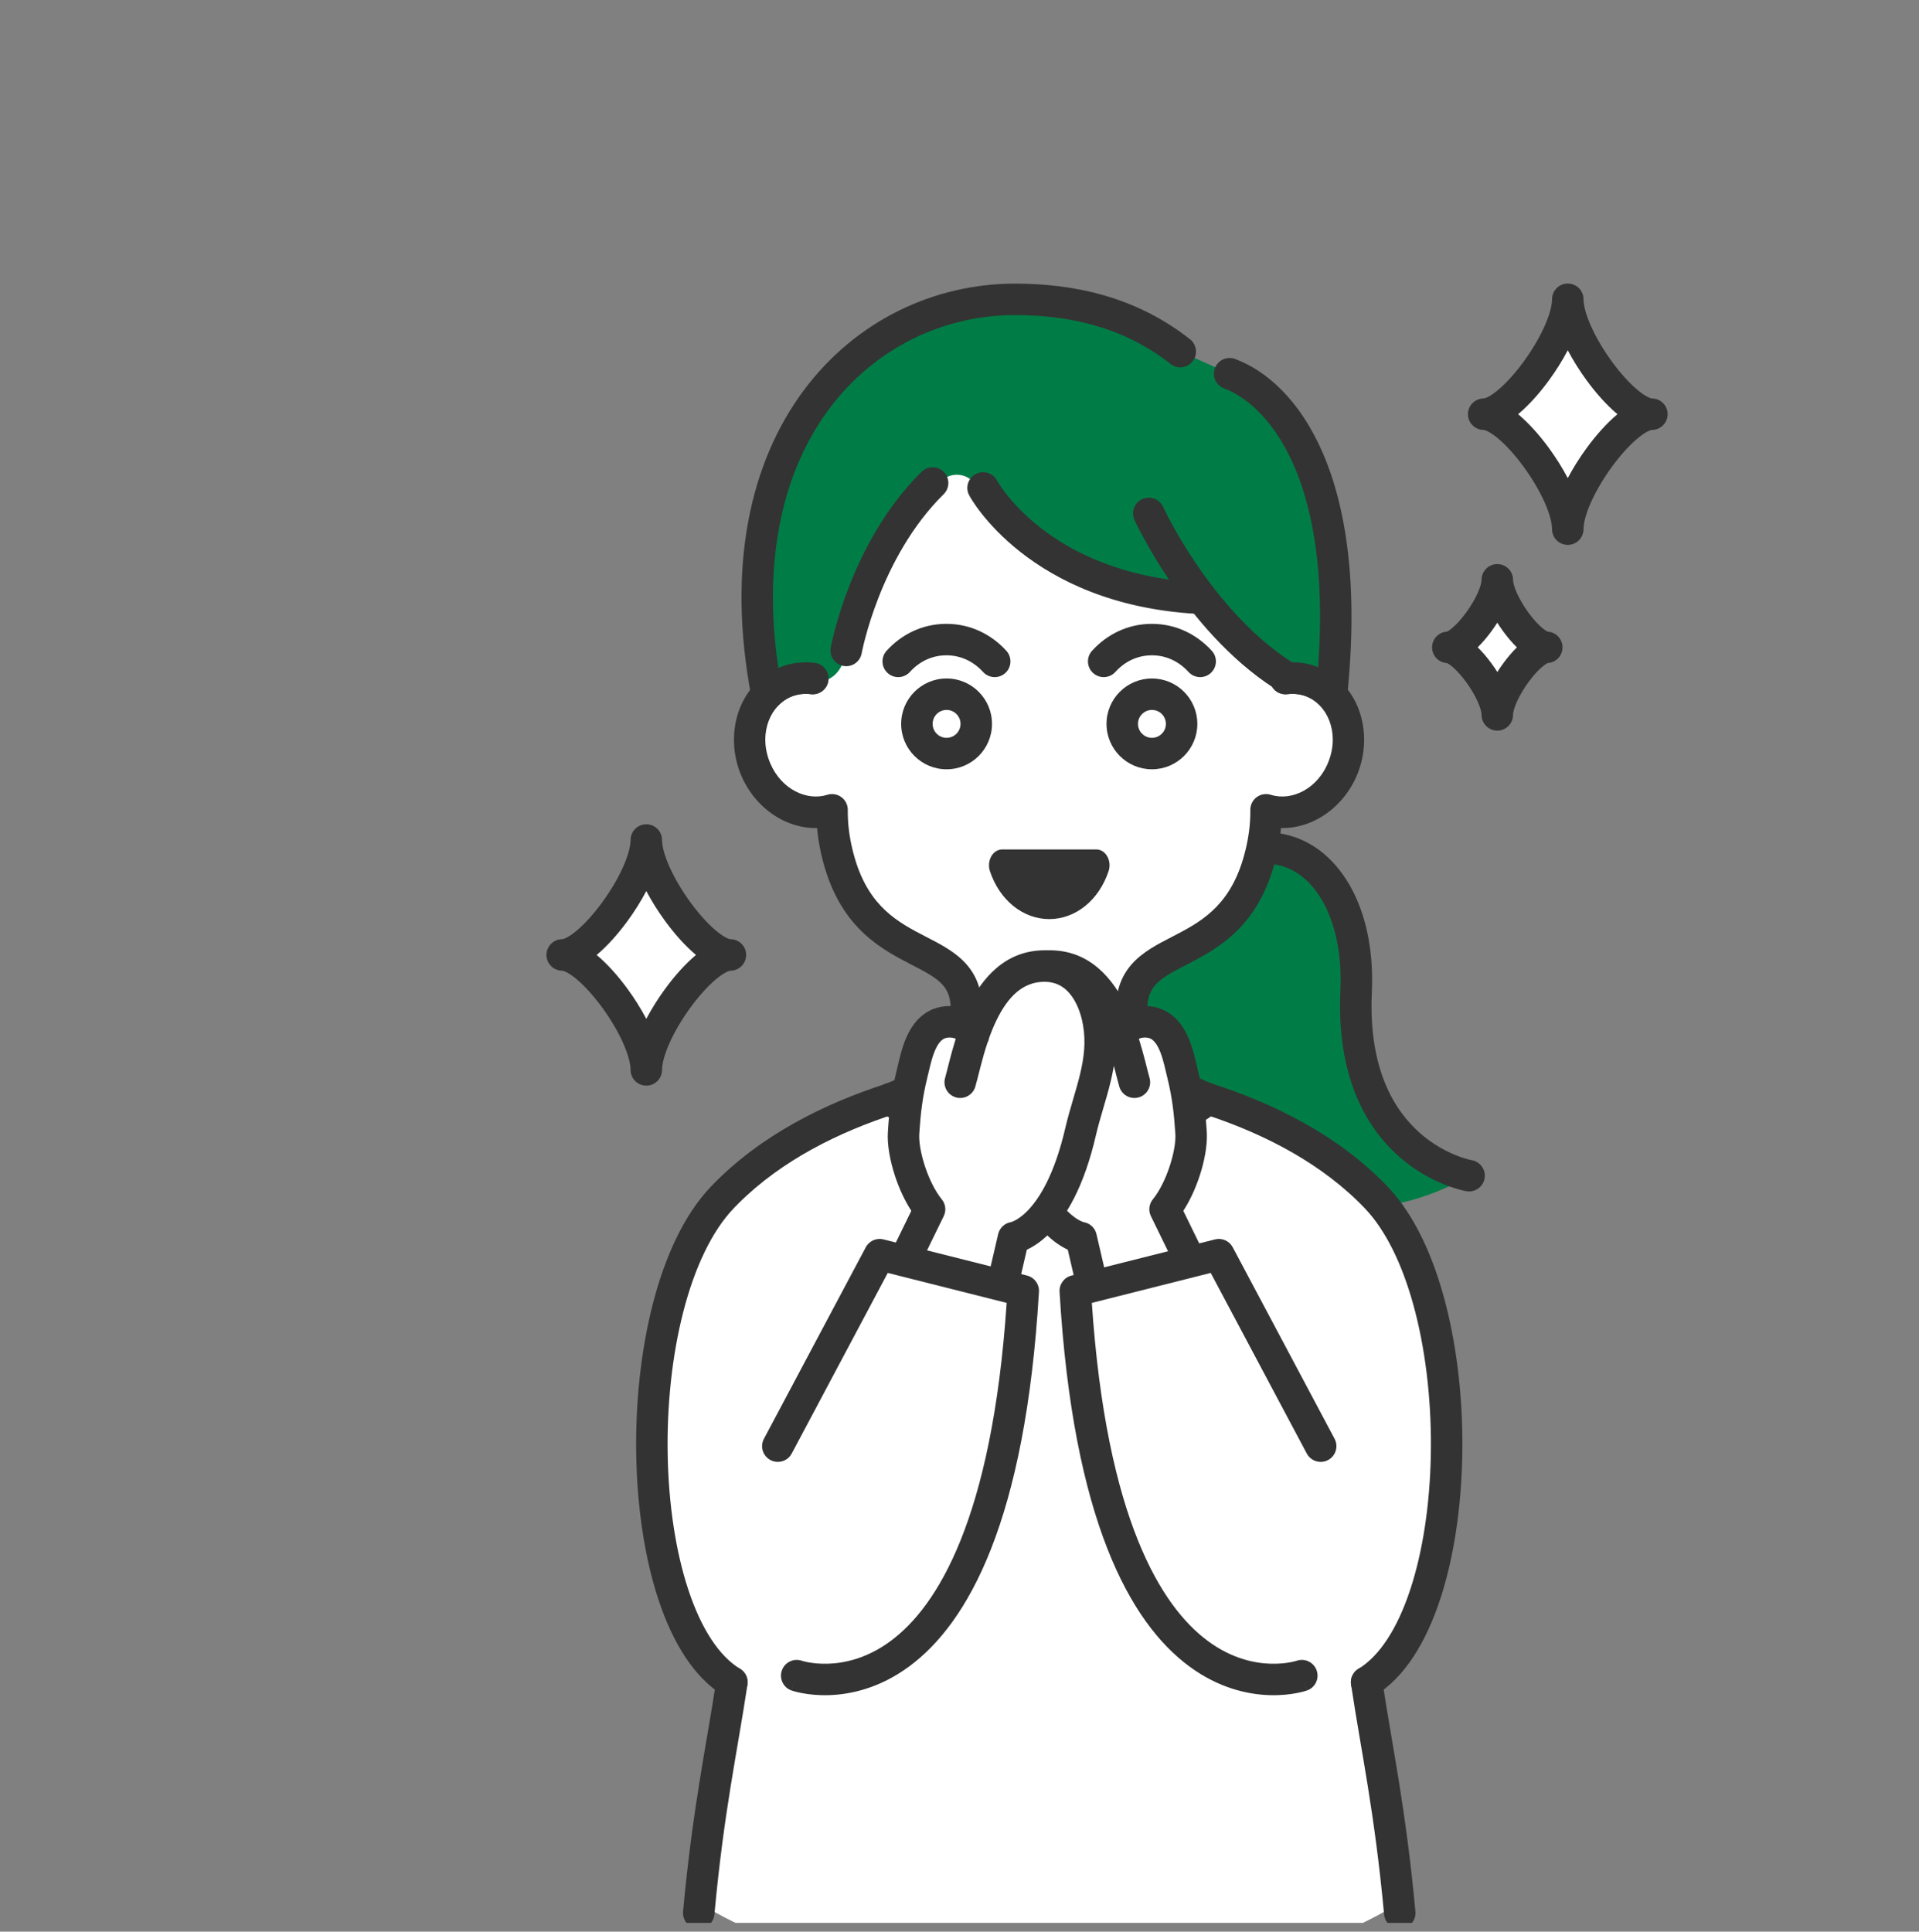 <svg width="151" height="152" viewBox="0 0 151 152" fill="none" xmlns="http://www.w3.org/2000/svg">
<rect x="0" y="0" width="151" height="152" fill="#808080" stroke="none"/>
<g clip-path="url(#clip0_63_4096)">
<path d="M100.38 66.404C100.38 66.404 107.255 70.712 106.545 74.583C105.835 78.453 106.14 81.73 107.758 85.501C110.135 91.03 115.59 92.516 115.59 92.516C115.59 92.516 108.856 96.873 101.989 94.158C96.98 92.169 85.509 90.667 83.611 83.306C81.713 75.944 86.309 64.052 100.372 66.404H100.38Z" fill="#007D46"/>
<path d="M100.543 65.556C102.965 65.877 104.92 67.425 106.196 69.647C107.467 71.859 108.099 74.781 107.946 78.064C107.665 84.171 109.752 87.425 111.747 89.173C112.767 90.068 113.805 90.604 114.584 90.915C114.973 91.07 115.294 91.168 115.51 91.225C115.618 91.254 115.7 91.272 115.751 91.283C115.776 91.288 115.793 91.292 115.802 91.294C115.806 91.294 115.808 91.295 115.809 91.295H115.808L115.805 91.294H115.804C116.477 91.408 116.932 92.046 116.818 92.72C116.705 93.394 116.067 93.849 115.393 93.736L115.598 92.515C115.394 93.728 115.392 93.736 115.391 93.736L115.389 93.735C115.388 93.735 115.386 93.734 115.385 93.734C115.381 93.733 115.378 93.733 115.373 93.732C115.364 93.731 115.353 93.728 115.34 93.726C115.313 93.721 115.276 93.714 115.232 93.704C115.144 93.685 115.023 93.657 114.873 93.617C114.573 93.537 114.157 93.41 113.666 93.214C112.686 92.823 111.391 92.153 110.115 91.035C107.517 88.758 105.16 84.758 105.473 77.95V77.949C105.609 75.027 105.036 72.597 104.049 70.879C103.068 69.171 101.714 68.209 100.217 68.011C99.54 67.921 99.063 67.298 99.153 66.62C99.243 65.943 99.865 65.466 100.543 65.556Z" fill="#333333"/>
<path d="M84.659 93.514L95.107 86.491C91.822 85.278 89.454 83.165 89.107 80.351C88.265 73.502 96.435 76.605 99.01 67.915C99.472 66.347 99.637 64.944 99.621 63.722C102.014 64.481 104.704 62.996 105.719 60.306C106.759 57.533 105.629 54.545 103.186 53.629C102.517 53.382 101.832 53.316 101.147 53.398C101.147 50.848 100.85 48.405 100.223 46.375C96.708 34.987 86.796 33.443 82.546 33.443C78.296 33.443 68.385 34.987 64.869 46.375C64.242 48.405 63.953 50.848 63.945 53.398C63.268 53.316 62.575 53.382 61.906 53.629C59.464 54.545 58.333 57.541 59.373 60.306C60.388 62.996 63.078 64.481 65.471 63.722C65.455 64.944 65.62 66.347 66.082 67.915C68.657 76.605 76.827 73.502 75.985 80.351C75.639 83.165 73.278 85.278 69.986 86.491L80.433 93.514C81.704 94.364 83.363 94.364 84.626 93.514H84.659Z" fill="white"/>
<path d="M82.546 32.205C86.995 32.205 97.648 33.835 101.406 46.01L101.528 46.423C102.018 48.163 102.285 50.13 102.361 52.166C102.671 52.203 102.982 52.266 103.29 52.359L103.616 52.468L103.621 52.47C106.839 53.677 108.104 57.472 106.878 60.74L106.877 60.742C105.875 63.399 103.414 65.214 100.799 65.158C100.712 66.121 100.523 67.159 100.197 68.264V68.266C99.492 70.646 98.382 72.275 97.102 73.467C95.846 74.636 94.464 75.345 93.345 75.922C92.155 76.537 91.379 76.956 90.88 77.542C90.466 78.028 90.157 78.746 90.336 80.199L90.365 80.4C90.716 82.458 92.538 84.223 95.536 85.33C95.972 85.491 96.281 85.882 96.336 86.344C96.391 86.805 96.183 87.258 95.797 87.518L85.35 94.541C85.285 94.585 85.216 94.62 85.146 94.65C83.488 95.671 81.375 95.633 79.745 94.543L79.743 94.541L69.295 87.518C68.909 87.258 68.701 86.805 68.757 86.344C68.812 85.882 69.121 85.49 69.558 85.329C72.658 84.187 74.493 82.344 74.757 80.199C74.935 78.746 74.626 78.028 74.213 77.542C73.714 76.956 72.937 76.537 71.747 75.922C70.628 75.345 69.246 74.636 67.99 73.467C66.71 72.275 65.601 70.646 64.895 68.266L64.895 68.264C64.569 67.159 64.38 66.121 64.293 65.158C61.678 65.213 59.217 63.399 58.214 60.742V60.741C56.988 57.48 58.253 53.677 61.472 52.47L61.477 52.468C61.892 52.315 62.313 52.216 62.733 52.166C62.818 49.97 63.118 47.851 63.687 46.01L63.867 45.446C67.775 33.785 78.166 32.205 82.546 32.205ZM82.546 34.681C78.495 34.681 69.325 36.137 66.052 46.74C65.472 48.618 65.19 50.931 65.182 53.402C65.181 53.755 65.029 54.092 64.764 54.326C64.499 54.56 64.146 54.669 63.795 54.627C63.3 54.566 62.807 54.615 62.337 54.789C60.673 55.416 59.68 57.602 60.531 59.868L60.613 60.071C61.492 62.13 63.503 63.047 65.097 62.541C65.476 62.421 65.89 62.491 66.209 62.728C66.528 62.965 66.715 63.341 66.71 63.738C66.695 64.833 66.842 66.112 67.269 67.562C67.851 69.527 68.728 70.77 69.678 71.654C70.652 72.561 71.742 73.134 72.883 73.723C73.952 74.275 75.221 74.907 76.098 75.938C77 76.997 77.404 78.349 77.252 80.138L77.214 80.502C76.875 83.255 75.002 85.318 72.512 86.697L81.122 92.485L81.285 92.585C82.115 93.055 83.144 93.019 83.934 92.487L84.013 92.439C84.047 92.419 84.082 92.402 84.118 92.385L92.581 86.697C90.095 85.318 88.218 83.254 87.879 80.502C87.636 78.531 88.032 77.068 88.994 75.938C89.871 74.907 91.141 74.275 92.21 73.723C93.35 73.134 94.441 72.561 95.415 71.654C96.365 70.77 97.241 69.527 97.823 67.562C98.25 66.112 98.398 64.833 98.383 63.738C98.378 63.341 98.564 62.965 98.883 62.728C99.202 62.491 99.616 62.421 99.995 62.541C101.641 63.064 103.731 62.069 104.561 59.868C105.414 57.592 104.417 55.413 102.751 54.788H102.75C102.282 54.615 101.798 54.566 101.296 54.627C100.944 54.669 100.591 54.559 100.326 54.324C100.061 54.089 99.909 53.752 99.909 53.398C99.909 50.933 99.621 48.62 99.041 46.74C95.768 36.137 86.597 34.681 82.546 34.681Z" fill="#333333"/>
<path d="M94.438 52.045C93.489 51.005 92.177 50.328 90.642 50.328C89.107 50.328 87.795 50.997 86.846 52.045" fill="white"/>
<path d="M90.642 49.09C92.564 49.09 94.197 49.944 95.352 51.209C95.813 51.714 95.777 52.497 95.272 52.958C94.767 53.419 93.984 53.383 93.524 52.879C92.781 52.065 91.789 51.566 90.642 51.566C89.491 51.566 88.502 52.06 87.764 52.875C87.305 53.382 86.522 53.42 86.015 52.962C85.508 52.503 85.469 51.72 85.928 51.213C87.088 49.933 88.723 49.09 90.642 49.09Z" fill="#333333"/>
<path d="M73.988 37.933C74.731 37.116 76.035 37.174 76.695 38.057C78.676 40.714 83.635 45.542 94.24 47.06C94.917 46.978 100.248 52.854 100.916 53.102C101.527 53.333 104.333 54.207 104.762 54.653C106.553 37.537 100.85 30.935 96.749 29.4L92.87 27.659C89.932 23.945 84.221 23.549 79.864 23.549C67.964 23.549 56.484 34.401 60.355 54.653C60.792 54.199 61.32 53.844 61.931 53.613C62.6 53.365 66 54.892 66.586 51.179C66.586 51.179 67.898 45.666 69.284 43.685C70.778 41.539 72.668 39.369 73.988 37.925V37.933Z" fill="#007D46"/>
<path d="M95.597 28.973C95.837 28.333 96.551 28.007 97.191 28.247C102.08 30.077 107.816 37.446 106.002 54.788C105.952 55.267 105.629 55.673 105.173 55.83C104.718 55.987 104.213 55.865 103.879 55.518C103.568 55.195 103.196 54.946 102.765 54.781L102.587 54.721C102.171 54.596 101.739 54.564 101.306 54.617C100.627 54.7 100.01 54.217 99.927 53.538C99.844 52.859 100.327 52.243 101.006 52.16C101.757 52.068 102.535 52.12 103.298 52.349L103.624 52.459L103.632 52.462C103.662 52.473 103.69 52.486 103.719 52.498C104.841 37.168 99.5 31.755 96.324 30.566C95.683 30.326 95.358 29.613 95.597 28.973Z" fill="#333333"/>
<path d="M79.864 22.318C84.396 22.318 89.33 23.298 93.637 26.694C94.174 27.117 94.266 27.896 93.843 28.433C93.419 28.97 92.64 29.062 92.103 28.638C88.372 25.696 84.047 24.794 79.864 24.794C74.294 24.794 68.823 27.331 65.19 32.25C61.794 36.846 59.931 43.627 61.246 52.56C61.325 52.526 61.404 52.493 61.485 52.463L61.493 52.46L61.819 52.35C62.582 52.121 63.36 52.069 64.111 52.161C64.79 52.244 65.272 52.861 65.19 53.54C65.107 54.218 64.49 54.701 63.812 54.618C63.316 54.558 62.823 54.607 62.353 54.782C61.921 54.946 61.549 55.196 61.238 55.519C60.917 55.852 60.437 55.979 59.994 55.847C59.55 55.715 59.217 55.346 59.131 54.892C57.149 44.501 59.078 36.356 63.199 30.778C67.314 25.208 73.534 22.318 79.864 22.318Z" fill="#333333"/>
<path d="M74.483 60.535C76.457 60.535 78.057 58.936 78.057 56.962C78.057 54.989 76.457 53.389 74.483 53.389C72.51 53.389 70.91 54.989 70.91 56.962C70.91 58.936 72.51 60.535 74.483 60.535Z" fill="#333333"/>
<path d="M74.483 58.059C75.09 58.059 75.581 57.567 75.581 56.961C75.581 56.355 75.09 55.863 74.483 55.863C73.877 55.863 73.386 56.355 73.386 56.961C73.386 57.567 73.877 58.059 74.483 58.059Z" fill="white"/>
<path d="M94.215 56.962C94.215 58.934 92.614 60.535 90.642 60.535C88.669 60.535 87.069 58.934 87.069 56.962C87.069 54.99 88.669 53.389 90.642 53.389C92.614 53.389 94.215 54.99 94.215 56.962Z" fill="#333333"/>
<path d="M90.642 58.059C91.248 58.059 91.74 57.567 91.74 56.961C91.74 56.355 91.248 55.863 90.642 55.863C90.036 55.863 89.544 56.355 89.544 56.961C89.544 57.567 90.036 58.059 90.642 58.059Z" fill="white"/>
<path d="M78.271 52.045C77.322 51.005 76.01 50.328 74.475 50.328C72.94 50.328 71.628 50.997 70.679 52.045" fill="white"/>
<path d="M74.475 49.09C76.397 49.09 78.03 49.944 79.185 51.209C79.646 51.714 79.611 52.497 79.106 52.958C78.601 53.419 77.818 53.383 77.357 52.879C76.614 52.065 75.622 51.566 74.475 51.566C73.324 51.566 72.335 52.06 71.597 52.875C71.138 53.382 70.355 53.42 69.848 52.962C69.341 52.503 69.302 51.72 69.761 51.213C70.921 49.933 72.556 49.09 74.475 49.09Z" fill="#333333"/>
<path d="M66.585 51.185C66.585 51.185 68.013 43.304 73.386 38.006L66.585 51.185Z" fill="white"/>
<path d="M72.516 37.124C73.003 36.644 73.787 36.65 74.267 37.136C74.747 37.623 74.741 38.407 74.255 38.887C71.738 41.369 70.118 44.489 69.124 47.033C68.63 48.298 68.297 49.403 68.089 50.188C67.985 50.58 67.912 50.891 67.866 51.101C67.843 51.206 67.827 51.285 67.817 51.337C67.812 51.363 67.808 51.382 67.806 51.394C67.805 51.399 67.805 51.403 67.804 51.405C67.804 51.406 67.803 51.407 67.803 51.407C67.681 52.079 67.037 52.525 66.365 52.403C65.692 52.281 65.246 51.637 65.368 50.964V50.962L65.369 50.96C65.369 50.958 65.369 50.956 65.369 50.953C65.37 50.948 65.372 50.94 65.373 50.931C65.377 50.912 65.382 50.886 65.389 50.853C65.402 50.786 65.422 50.691 65.448 50.571C65.501 50.329 65.582 49.983 65.696 49.554C65.923 48.696 66.283 47.499 66.818 46.132C67.881 43.41 69.66 39.94 72.516 37.124Z" fill="#333333"/>
<path d="M76.773 37.302C77.375 36.981 78.123 37.208 78.446 37.809V37.808C78.446 37.808 78.447 37.81 78.449 37.814C78.453 37.822 78.462 37.838 78.475 37.859C78.5 37.903 78.543 37.974 78.604 38.068C78.725 38.256 78.917 38.538 79.188 38.883C79.73 39.573 80.587 40.516 81.819 41.486C84.273 43.417 88.254 45.485 94.311 45.832C94.993 45.871 95.515 46.456 95.476 47.139C95.437 47.821 94.852 48.343 94.169 48.304C87.575 47.926 83.114 45.656 80.288 43.431C78.881 42.324 77.888 41.235 77.241 40.413C76.918 40.001 76.68 39.656 76.52 39.407C76.44 39.282 76.379 39.181 76.337 39.109C76.315 39.072 76.299 39.042 76.287 39.02C76.281 39.009 76.275 39 76.271 38.992C76.269 38.989 76.268 38.986 76.266 38.983C76.266 38.982 76.265 38.981 76.264 38.98L76.263 38.978C76.263 38.977 76.266 38.975 77.355 38.395L76.262 38.976C75.941 38.373 76.17 37.623 76.773 37.302Z" fill="#333333"/>
<path d="M89.879 39.275C90.5 38.99 91.234 39.263 91.519 39.884L91.519 39.883C91.52 39.884 91.52 39.885 91.52 39.886C91.522 39.889 91.524 39.893 91.527 39.9C91.533 39.913 91.543 39.934 91.557 39.962C91.584 40.019 91.626 40.105 91.681 40.218C91.794 40.444 91.964 40.776 92.188 41.188C92.638 42.015 93.308 43.163 94.179 44.442C95.934 47.017 98.456 50.043 101.596 52.069C102.17 52.44 102.335 53.206 101.965 53.78C101.594 54.354 100.828 54.52 100.253 54.149C96.717 51.867 93.974 48.538 92.133 45.836C91.206 44.476 90.495 43.255 90.014 42.372C89.773 41.93 89.589 41.571 89.464 41.32C89.402 41.195 89.354 41.097 89.322 41.029C89.305 40.995 89.293 40.968 89.285 40.949C89.28 40.94 89.277 40.932 89.274 40.926C89.273 40.924 89.272 40.922 89.271 40.92C89.271 40.919 89.27 40.918 89.27 40.917L89.269 40.917C89.27 40.916 89.294 40.905 90.394 40.4L89.269 40.916C88.984 40.294 89.257 39.56 89.879 39.275Z" fill="#333333"/>
<path d="M87.126 67.386C86.936 67.048 86.615 66.842 86.268 66.842H78.857C78.511 66.842 78.189 67.048 77.999 67.386C77.809 67.725 77.768 68.154 77.892 68.542C78.651 70.836 80.491 72.322 82.563 72.322C84.634 72.322 86.474 70.836 87.234 68.542C87.357 68.162 87.324 67.733 87.126 67.386Z" fill="#333333"/>
<path d="M57.689 132.152C57.689 132.152 44.824 123.809 54.982 97.838C58.82 88.034 70.01 86.49 70.01 86.49C84.667 96.352 80.417 96.393 95.098 86.49C95.098 86.49 109.433 88.718 111.703 100.173C117.116 127.497 107.527 132.383 107.527 132.383C107.461 132.235 107.428 132.16 107.428 132.16C108.633 138.185 109.689 145.406 110.135 149.714C96.386 158.354 68.69 158.329 54.982 149.714C55.428 145.381 56.451 138.284 57.689 132.16C57.689 132.16 57.656 132.235 57.59 132.383" fill="white"/>
<path d="M68.991 85.792C69.373 85.224 70.142 85.073 70.709 85.455L81.157 92.478L81.158 92.478C82.001 93.046 83.115 93.048 83.971 92.476L94.416 85.455L94.538 85.383C94.83 85.232 95.172 85.202 95.488 85.305C100.148 86.816 105.281 89.285 109.182 93.368C111.315 95.602 112.806 98.919 113.753 102.593C114.705 106.29 115.136 110.462 115.062 114.516C114.989 118.567 114.411 122.556 113.313 125.876C112.228 129.156 110.566 131.985 108.177 133.434C107.592 133.788 106.83 133.602 106.476 133.017C106.122 132.432 106.309 131.671 106.894 131.316C108.535 130.322 109.947 128.169 110.963 125.099C111.965 122.069 112.517 118.338 112.587 114.471C112.657 110.608 112.245 106.662 111.356 103.212C110.517 99.956 109.279 97.24 107.709 95.428L107.391 95.078C104.029 91.56 99.571 89.302 95.291 87.849L85.35 94.533L85.347 94.534C83.661 95.662 81.458 95.664 79.776 94.532V94.533L69.328 87.51C68.761 87.129 68.61 86.359 68.991 85.792Z" fill="#333333"/>
<path d="M88.207 81.473C88.612 80.482 90.122 80.127 91.104 80.631C92.433 81.316 92.746 83.263 93.06 84.526C93.456 86.127 93.613 87.481 93.72 89.139C93.828 90.724 92.953 93.588 91.674 95.156L95.94 103.895L87.159 106.387L85.071 97.392C85.071 97.392 81.614 96.921 79.79 89.049C79.121 86.16 77.842 83.544 78.379 80.466C78.766 78.213 80.07 76.034 82.604 76.018C87.481 75.993 88.62 82.925 89.264 85.162" fill="white"/>
<path d="M82.598 74.779C85.765 74.763 87.592 77.049 88.635 79.201C88.671 79.274 88.704 79.348 88.738 79.422C88.864 79.372 88.99 79.33 89.115 79.297C89.865 79.093 90.744 79.112 91.516 79.456L91.669 79.529L91.671 79.53C92.735 80.079 93.292 81.078 93.617 81.913C93.778 82.327 93.904 82.769 94.009 83.176L94.262 84.227V84.229C94.681 85.925 94.846 87.357 94.956 89.055L94.964 89.249C94.993 90.23 94.759 91.427 94.393 92.54C94.085 93.476 93.651 94.449 93.111 95.278L97.052 103.352C97.213 103.681 97.22 104.065 97.07 104.399C96.921 104.734 96.631 104.985 96.278 105.085L87.498 107.578C87.172 107.67 86.822 107.625 86.531 107.453C86.239 107.281 86.03 106.997 85.953 106.667L84.019 98.334C84.004 98.327 83.988 98.321 83.972 98.314C83.491 98.086 82.884 97.697 82.236 97.044C80.939 95.736 79.532 93.422 78.584 89.328V89.327C78.426 88.645 78.23 87.972 78.024 87.27C77.821 86.579 77.605 85.853 77.428 85.117C77.072 83.634 76.851 82.026 77.159 80.256H77.158C77.377 78.986 77.866 77.653 78.736 76.61C79.635 75.533 80.926 74.79 82.596 74.779H82.598ZM85.246 96.166C85.752 96.238 86.162 96.613 86.277 97.111L88.071 104.841L94.178 103.107L90.561 95.698C90.349 95.264 90.409 94.747 90.714 94.373C91.227 93.745 91.704 92.788 92.04 91.767C92.38 90.734 92.524 89.793 92.485 89.222L92.485 89.219C92.38 87.602 92.23 86.328 91.858 84.824L91.609 83.785C91.525 83.451 91.432 83.126 91.309 82.81C91.067 82.187 90.804 81.869 90.539 81.732C90.364 81.642 90.065 81.604 89.764 81.686C89.707 81.701 89.658 81.719 89.615 81.738C90.026 83.05 90.282 84.224 90.454 84.819C90.643 85.476 90.263 86.162 89.606 86.351C88.949 86.54 88.263 86.161 88.074 85.504C87.823 84.633 87.562 83.382 87.126 82.074C87.057 81.95 87.011 81.814 86.987 81.674C86.82 81.208 86.63 80.739 86.408 80.281C85.502 78.414 84.321 77.247 82.611 77.255C81.748 77.261 81.12 77.616 80.637 78.196C80.125 78.809 79.768 79.692 79.599 80.675L79.598 80.678C79.37 81.985 79.52 83.224 79.836 84.539C79.995 85.203 80.192 85.865 80.4 86.572C80.605 87.269 80.819 88.007 80.995 88.769C81.871 92.547 83.105 94.404 83.993 95.3C84.438 95.749 84.809 95.971 85.033 96.077C85.146 96.13 85.225 96.156 85.262 96.166C85.274 96.17 85.282 96.172 85.284 96.172L85.257 96.168C85.254 96.167 85.251 96.166 85.248 96.166H85.246Z" fill="#333333"/>
<path d="M56.366 132.191C56.468 131.515 57.098 131.049 57.774 131.151C58.45 131.252 58.916 131.882 58.815 132.559C58.018 137.866 56.962 142.518 56.215 150.644C56.153 151.325 55.55 151.826 54.869 151.764C54.188 151.701 53.687 151.098 53.749 150.417C54.504 142.203 55.595 137.332 56.366 132.191Z" fill="#333333"/>
<path d="M107.351 131.151C108.027 131.049 108.658 131.515 108.759 132.191C109.531 137.334 110.612 142.203 111.375 150.416C111.439 151.097 110.938 151.7 110.258 151.763C109.577 151.826 108.973 151.326 108.91 150.645C108.155 142.518 107.107 137.864 106.311 132.559C106.209 131.882 106.675 131.252 107.351 131.151Z" fill="#333333"/>
<path d="M76.612 81.473C76.208 80.482 74.698 80.127 73.716 80.631C72.387 81.316 72.074 83.263 71.76 84.526C71.364 86.127 71.207 87.481 71.1 89.139C70.993 90.724 71.867 93.588 73.146 95.156L68.88 103.895L77.661 106.387L79.749 97.392C79.749 97.392 83.206 96.921 85.03 89.049C85.699 86.16 86.978 83.544 86.441 80.466C86.053 78.213 84.75 76.034 82.216 76.018C77.339 75.993 76.2 82.925 75.556 85.162" fill="white"/>
<path d="M82.224 74.779C83.894 74.79 85.185 75.533 86.084 76.61C86.954 77.653 87.441 78.984 87.66 80.253H87.661C87.97 82.024 87.748 83.633 87.391 85.117C87.214 85.853 86.999 86.579 86.796 87.27C86.59 87.972 86.394 88.645 86.236 89.327V89.328C85.288 93.422 83.881 95.736 82.585 97.044C81.937 97.697 81.329 98.086 80.848 98.314C80.832 98.321 80.815 98.328 80.799 98.335L78.867 106.667C78.79 106.997 78.581 107.281 78.29 107.453C77.998 107.625 77.648 107.67 77.323 107.578L68.542 105.085C68.189 104.985 67.899 104.734 67.75 104.399C67.6 104.065 67.607 103.681 67.768 103.352L71.709 95.278C71.169 94.449 70.735 93.476 70.427 92.54C70.037 91.353 69.796 90.07 69.865 89.055C69.975 87.357 70.139 85.925 70.559 84.229V84.227C70.694 83.681 70.882 82.741 71.203 81.913C71.528 81.078 72.085 80.079 73.149 79.53L73.151 79.529C73.958 79.115 74.905 79.079 75.705 79.297C75.83 79.33 75.956 79.373 76.082 79.422C76.116 79.348 76.149 79.274 76.185 79.201C77.228 77.049 79.056 74.763 82.223 74.779H82.224ZM79.574 96.166H79.572C79.569 96.166 79.566 96.167 79.563 96.168L79.536 96.172C79.538 96.172 79.546 96.17 79.558 96.166C79.595 96.156 79.674 96.13 79.787 96.077C80.011 95.971 80.382 95.749 80.827 95.3C81.715 94.404 82.949 92.547 83.824 88.769C84 88.007 84.216 87.269 84.42 86.572C84.628 85.865 84.824 85.203 84.984 84.539C85.3 83.224 85.45 81.985 85.222 80.678L85.222 80.675C85.052 79.692 84.694 78.809 84.183 78.196C83.699 77.616 83.072 77.261 82.208 77.255C80.499 77.247 79.318 78.415 78.412 80.281C78.19 80.739 77.999 81.208 77.832 81.674C77.809 81.813 77.763 81.947 77.695 82.07C77.259 83.38 76.996 84.633 76.746 85.504C76.556 86.161 75.871 86.54 75.214 86.351C74.557 86.162 74.177 85.476 74.367 84.819C74.538 84.224 74.793 83.05 75.204 81.738C75.161 81.72 75.113 81.701 75.056 81.686C74.755 81.604 74.455 81.642 74.28 81.732C74.016 81.87 73.753 82.187 73.511 82.81C73.266 83.442 73.139 84.107 72.961 84.822L72.962 84.823C72.59 86.327 72.439 87.602 72.335 89.219V89.222C72.296 89.793 72.439 90.734 72.779 91.767C73.115 92.788 73.593 93.745 74.105 94.373C74.411 94.747 74.47 95.264 74.259 95.698L70.641 103.107L76.748 104.841L78.543 97.111L78.568 97.019C78.701 96.596 79.053 96.275 79.487 96.181L79.574 96.166Z" fill="#333333"/>
<path d="M102.435 131.855C102.435 131.855 86.714 137.343 84.609 101.576L95.907 98.728L103.92 113.798" fill="white"/>
<path d="M95.605 97.528C96.157 97.389 96.733 97.644 97 98.147L105.014 113.216C105.335 113.819 105.105 114.569 104.502 114.89C103.898 115.211 103.148 114.982 102.827 114.378L95.268 100.165L85.912 102.523C87.063 119.545 91.377 126.419 95.047 129.131C96.91 130.508 98.687 130.877 99.982 130.916C100.635 130.935 101.168 130.87 101.53 130.803C101.711 130.769 101.847 130.736 101.933 130.712C101.975 130.701 102.005 130.692 102.021 130.687C102.024 130.686 102.027 130.685 102.028 130.684C102.674 130.46 103.379 130.801 103.604 131.446C103.829 132.091 103.489 132.798 102.843 133.023L102.435 131.854C102.843 133.022 102.841 133.023 102.84 133.024L102.83 133.027C102.825 133.029 102.819 133.03 102.812 133.033C102.798 133.037 102.78 133.044 102.758 133.05C102.714 133.064 102.656 133.081 102.583 133.101C102.437 133.141 102.233 133.191 101.98 133.237C101.474 133.331 100.763 133.415 99.909 133.39C98.191 133.339 95.906 132.844 93.576 131.123C88.931 127.69 84.433 119.645 83.374 101.648C83.339 101.054 83.731 100.52 84.307 100.374L95.605 97.528ZM102.028 130.684L102.033 130.683H102.035C102.034 130.683 102.032 130.683 102.028 130.684Z" fill="#333333"/>
<path d="M69.637 85.305C70.287 85.094 70.985 85.45 71.196 86.1C71.407 86.751 71.051 87.449 70.4 87.66C66.089 89.058 61.538 91.261 58.067 94.738L57.735 95.078C56.014 96.88 54.664 99.739 53.77 103.211C52.88 106.662 52.468 110.607 52.538 114.471C52.608 118.338 53.16 122.069 54.163 125.099C55.179 128.169 56.59 130.322 58.232 131.316C58.816 131.671 59.004 132.432 58.649 133.017C58.295 133.601 57.533 133.788 56.949 133.433C54.559 131.985 52.897 129.156 51.812 125.876C50.713 122.556 50.136 118.567 50.063 114.516C49.99 110.461 50.419 106.29 51.372 102.593C52.319 98.919 53.811 95.601 55.944 93.368C59.845 89.285 64.977 86.816 69.637 85.305Z" fill="#333333"/>
<path d="M62.69 131.855C62.69 131.855 78.412 137.343 80.516 101.576L69.218 98.728L61.205 113.798" fill="white"/>
<path d="M68.178 98.055C68.464 97.613 69.003 97.398 69.52 97.528L80.819 100.374C81.395 100.52 81.787 101.054 81.752 101.648C80.693 119.645 76.195 127.69 71.55 131.123C69.22 132.845 66.934 133.339 65.216 133.39C64.362 133.415 63.651 133.331 63.145 133.237C62.892 133.191 62.688 133.141 62.543 133.101C62.47 133.081 62.411 133.064 62.367 133.05C62.345 133.044 62.327 133.037 62.313 133.033C62.306 133.03 62.3 133.029 62.294 133.027C62.292 133.026 62.29 133.025 62.288 133.025C62.287 133.024 62.285 133.024 62.285 133.024C62.283 133.023 62.283 133.02 62.69 131.854L62.282 133.023C61.637 132.798 61.296 132.091 61.522 131.446C61.747 130.801 62.451 130.461 63.096 130.684C63.098 130.685 63.1 130.686 63.104 130.687C63.12 130.692 63.15 130.701 63.192 130.712C63.278 130.736 63.415 130.769 63.595 130.803C63.957 130.87 64.491 130.935 65.143 130.916C66.439 130.877 68.215 130.508 70.078 129.131C73.748 126.42 78.061 119.545 79.212 102.523L69.856 100.164L62.298 114.378C61.977 114.982 61.227 115.211 60.624 114.89C60.02 114.569 59.791 113.82 60.112 113.216L68.125 98.147L68.178 98.055ZM63.096 130.684H63.096C63.093 130.683 63.092 130.683 63.091 130.683H63.092L63.096 130.684Z" fill="#333333"/>
<path d="M123.364 41.639C123.364 38.626 118.949 32.594 116.746 32.594C118.949 32.594 123.364 26.561 123.364 23.549C123.364 26.561 127.779 32.594 129.983 32.594C127.779 32.594 123.364 38.626 123.364 41.639Z" fill="white"/>
<path d="M122.126 41.638C122.126 41.144 121.933 40.392 121.513 39.465C121.104 38.565 120.529 37.601 119.882 36.717C119.233 35.83 118.539 35.06 117.909 34.528C117.595 34.261 117.319 34.074 117.095 33.959C116.985 33.902 116.898 33.868 116.835 33.85C116.771 33.831 116.743 33.831 116.746 33.831C116.062 33.831 115.508 33.277 115.508 32.593C115.508 31.91 116.062 31.355 116.746 31.355C116.748 31.355 116.776 31.354 116.835 31.337C116.898 31.318 116.985 31.285 117.095 31.228C117.319 31.113 117.595 30.925 117.909 30.659C118.539 30.126 119.233 29.357 119.882 28.469C120.529 27.585 121.104 26.622 121.513 25.721C121.933 24.795 122.126 24.042 122.126 23.548C122.126 22.865 122.68 22.311 123.364 22.311C124.048 22.311 124.602 22.865 124.602 23.548C124.602 24.042 124.796 24.795 125.216 25.721C125.624 26.622 126.199 27.585 126.846 28.469C127.496 29.357 128.19 30.126 128.819 30.659C129.134 30.925 129.409 31.113 129.633 31.228C129.743 31.285 129.83 31.318 129.893 31.337C129.953 31.354 129.981 31.355 129.983 31.355C130.667 31.355 131.221 31.91 131.221 32.593C131.221 33.277 130.667 33.831 129.983 33.831C129.985 33.831 129.957 33.831 129.893 33.85C129.83 33.868 129.743 33.902 129.633 33.959C129.409 34.074 129.134 34.261 128.819 34.528C128.19 35.06 127.495 35.83 126.846 36.717C126.199 37.601 125.624 38.565 125.216 39.465C124.796 40.392 124.602 41.144 124.602 41.638C124.602 42.322 124.048 42.876 123.364 42.876C122.68 42.876 122.126 42.322 122.126 41.638ZM123.364 27.564C122.937 28.375 122.427 29.184 121.88 29.931C121.15 30.929 120.327 31.856 119.509 32.548C119.491 32.564 119.471 32.578 119.453 32.593C119.471 32.609 119.491 32.623 119.509 32.638C120.327 33.331 121.15 34.258 121.88 35.255C122.427 36.003 122.937 36.811 123.364 37.621C123.791 36.811 124.301 36.003 124.848 35.255C125.578 34.258 126.401 33.331 127.219 32.638C127.238 32.623 127.257 32.608 127.275 32.593C127.257 32.578 127.238 32.563 127.219 32.548C126.401 31.856 125.578 30.929 124.848 29.931C124.301 29.184 123.791 28.375 123.364 27.564Z" fill="#333333"/>
<path d="M50.856 84.189C50.856 81.177 46.441 75.144 44.238 75.144C46.441 75.144 50.856 69.112 50.856 66.1C50.856 69.112 55.272 75.144 57.475 75.144C55.272 75.144 50.856 81.177 50.856 84.189Z" fill="white"/>
<path d="M49.618 84.189C49.618 83.695 49.425 82.943 49.005 82.016C48.597 81.115 48.022 80.152 47.374 79.268C46.725 78.381 46.031 77.611 45.402 77.078C45.087 76.812 44.812 76.625 44.588 76.509C44.477 76.453 44.391 76.419 44.327 76.4C44.264 76.382 44.236 76.382 44.238 76.382C43.554 76.382 43 75.828 43 75.144C43 74.46 43.554 73.906 44.238 73.906C44.24 73.906 44.268 73.905 44.327 73.888C44.391 73.869 44.477 73.836 44.588 73.779C44.812 73.663 45.087 73.476 45.402 73.21C46.031 72.677 46.725 71.907 47.374 71.02C48.022 70.136 48.597 69.173 49.005 68.272C49.425 67.346 49.618 66.593 49.618 66.099C49.618 65.416 50.173 64.862 50.856 64.861C51.54 64.861 52.094 65.416 52.094 66.099C52.094 66.593 52.288 67.346 52.708 68.272C53.116 69.173 53.692 70.136 54.339 71.02C54.988 71.907 55.682 72.677 56.311 73.21C56.626 73.476 56.901 73.663 57.125 73.779C57.236 73.836 57.322 73.869 57.386 73.888C57.445 73.905 57.473 73.906 57.475 73.906C58.159 73.906 58.713 74.46 58.713 75.144C58.713 75.828 58.159 76.382 57.475 76.382C57.477 76.382 57.449 76.382 57.386 76.4C57.322 76.419 57.236 76.453 57.125 76.509C56.901 76.625 56.626 76.812 56.311 77.078C55.682 77.611 54.988 78.381 54.339 79.268C53.692 80.152 53.116 81.115 52.708 82.016C52.288 82.943 52.094 83.695 52.094 84.189C52.094 84.873 51.54 85.427 50.856 85.427C50.173 85.427 49.618 84.872 49.618 84.189ZM50.856 70.115C50.429 70.926 49.919 71.734 49.372 72.482C48.642 73.48 47.819 74.407 47.001 75.099C46.983 75.114 46.963 75.129 46.945 75.144C46.963 75.159 46.983 75.174 47.001 75.189C47.819 75.882 48.642 76.809 49.372 77.806C49.919 78.553 50.429 79.362 50.856 80.172C51.283 79.362 51.794 78.554 52.341 77.806C53.071 76.809 53.894 75.882 54.712 75.189C54.73 75.174 54.749 75.159 54.767 75.144C54.749 75.129 54.73 75.114 54.712 75.099C53.894 74.407 53.071 73.48 52.341 72.482C51.793 71.734 51.283 70.926 50.856 70.115Z" fill="#333333"/>
<path d="M117.818 56.254C117.818 54.48 115.226 50.94 113.922 50.94C115.218 50.94 117.818 47.391 117.818 45.625C117.818 47.399 120.409 50.94 121.713 50.94C120.417 50.94 117.818 54.488 117.818 56.254Z" fill="white"/>
<path d="M116.58 56.254C116.58 56.069 116.499 55.704 116.265 55.186C116.041 54.693 115.723 54.158 115.36 53.663C114.995 53.165 114.614 52.746 114.283 52.466C114.117 52.327 113.988 52.242 113.9 52.197C113.877 52.185 113.86 52.178 113.849 52.173C113.2 52.136 112.685 51.599 112.685 50.94C112.685 50.282 113.197 49.745 113.844 49.705C113.855 49.701 113.872 49.695 113.895 49.683C113.983 49.638 114.112 49.553 114.278 49.412C114.61 49.132 114.992 48.711 115.358 48.212C115.721 47.717 116.041 47.181 116.265 46.688C116.5 46.17 116.58 45.806 116.58 45.625C116.58 44.941 117.134 44.387 117.818 44.387C118.501 44.387 119.055 44.941 119.055 45.625C119.055 45.81 119.136 46.175 119.371 46.693C119.594 47.186 119.912 47.721 120.275 48.216C120.64 48.714 121.021 49.133 121.352 49.412C121.518 49.552 121.648 49.637 121.736 49.682C121.759 49.694 121.777 49.701 121.787 49.705C122.436 49.743 122.951 50.281 122.951 50.94C122.951 51.597 122.438 52.133 121.791 52.173C121.78 52.178 121.763 52.184 121.741 52.196C121.653 52.241 121.523 52.327 121.357 52.467C121.025 52.748 120.644 53.167 120.278 53.666C119.915 54.162 119.595 54.698 119.371 55.191C119.136 55.709 119.055 56.072 119.055 56.254C119.055 56.938 118.501 57.492 117.818 57.492C117.134 57.492 116.58 56.938 116.58 56.254ZM117.815 48.999C117.668 49.231 117.514 49.458 117.354 49.676C117.023 50.128 116.656 50.562 116.276 50.936C116.657 51.31 117.025 51.747 117.357 52.2C117.517 52.419 117.673 52.646 117.82 52.879C117.967 52.647 118.121 52.42 118.281 52.203C118.612 51.751 118.979 51.315 119.358 50.941C118.977 50.567 118.609 50.132 118.278 49.679C118.117 49.46 117.963 49.232 117.815 48.999Z" fill="#333333"/>
</g>
<defs>
<clipPath id="clip0_63_4096">
<rect width="151" height="151" fill="white" transform="translate(0 0.311)"/>
</clipPath>
</defs>
</svg>
